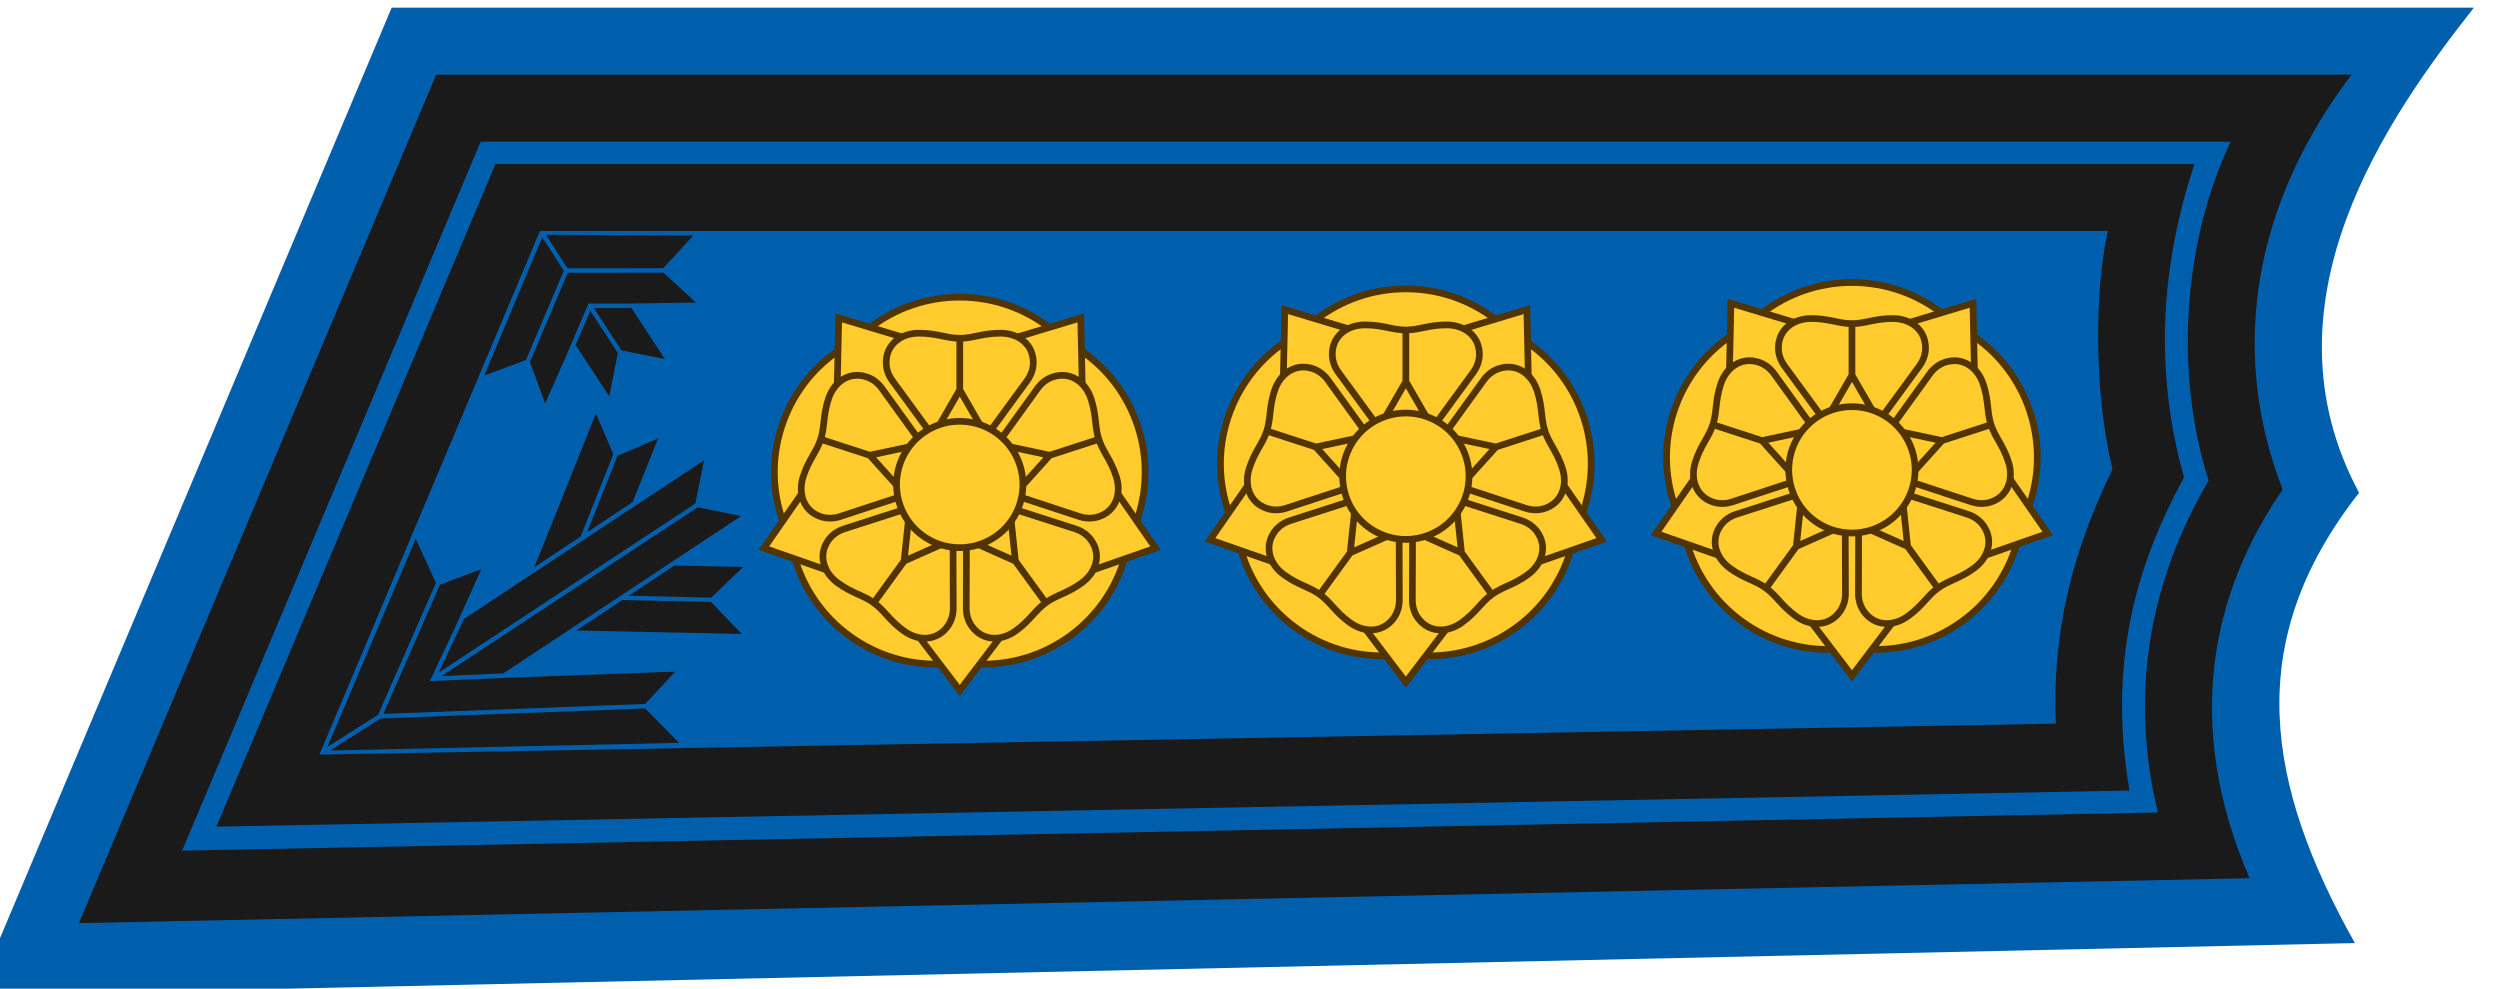 <?xml version="1.0" encoding="UTF-8" standalone="no"?>
<!-- Created with Inkscape (http://www.inkscape.org/) -->

<svg
   xmlns:dc="http://purl.org/dc/elements/1.1/"
   xmlns:cc="http://creativecommons.org/ns#"
   xmlns:rdf="http://www.w3.org/1999/02/22-rdf-syntax-ns#"
   xmlns:svg="http://www.w3.org/2000/svg"
   xmlns="http://www.w3.org/2000/svg"
   xmlns:sodipodi="http://sodipodi.sourceforge.net/DTD/sodipodi-0.dtd"
   xmlns:inkscape="http://www.inkscape.org/namespaces/inkscape"
   width="111.883mm"
   height="44.245mm"
   viewBox="0 0 111.883 44.245"
   version="1.1"
   id="svg8"
   inkscape:version="0.92.0 r15299"
   sodipodi:docname="Finland-AirForce-OF-5.svg">
  <defs
     id="defs2">
    <pattern
       y="0"
       x="0"
       height="6"
       width="6"
       patternUnits="userSpaceOnUse"
       id="EMFhbasepattern" />
    <path
       d="M 15.704,6.457 C 15.704,6.103 15.992,5.815 16.348,5.815 C 16.702,5.815 16.991,6.102 16.991,6.457 C 16.991,6.812 16.703,7.101 16.348,7.101 C 15.992,7.101 15.704,6.813 15.704,6.457"
       id="XMLID_1_" />
  </defs>
  <sodipodi:namedview
     id="base"
     pagecolor="#ffffff"
     bordercolor="#666666"
     borderopacity="1.0"
     inkscape:pageopacity="0.0"
     inkscape:pageshadow="2"
     inkscape:zoom="0.49497475"
     inkscape:cx="838.9433"
     inkscape:cy="130.68552"
     inkscape:document-units="mm"
     inkscape:current-layer="layer1"
     showgrid="false"
     fit-margin-top="0"
     fit-margin-left="0"
     fit-margin-right="0"
     fit-margin-bottom="0"
     inkscape:window-width="1920"
     inkscape:window-height="1137"
     inkscape:window-x="-8"
     inkscape:window-y="-8"
     inkscape:window-maximized="1" />
  <g
     inkscape:label="Taso 1"
     inkscape:groupmode="layer"
     id="layer1"
     transform="translate(-36.053,-111.912)"
     style="display:inline">
    <g
       style="display:inline"
       id="g1831"
       transform="matrix(0.282,0,0,0.282,-1336.041,548.502)">
      <path
         sodipodi:nodetypes="cccccc"
         inkscape:connector-curvature="0"
         id="path11251"
         d="m 4927.739,-1546.974 -65.988,156.773 377.547,-8.325 c -14.04,-25.066 -18.044,-47.663 0.666,-71.462 -16.233,-30.26 4.728,-59.837 18.223,-76.987 z"
         style="color:#000000;font-style:normal;font-variant:normal;font-weight:normal;font-stretch:normal;font-size:medium;line-height:normal;font-family:sans-serif;font-variant-ligatures:normal;font-variant-position:normal;font-variant-caps:normal;font-variant-numeric:normal;font-variant-alternates:normal;font-feature-settings:normal;text-indent:0;text-align:start;text-decoration:none;text-decoration-line:none;text-decoration-style:solid;text-decoration-color:#000000;letter-spacing:normal;word-spacing:normal;text-transform:none;writing-mode:lr-tb;direction:ltr;text-orientation:mixed;dominant-baseline:auto;baseline-shift:baseline;text-anchor:start;white-space:normal;shape-padding:0;clip-rule:nonzero;display:inline;overflow:visible;visibility:visible;opacity:1;isolation:auto;mix-blend-mode:normal;color-interpolation:sRGB;color-interpolation-filters:linearRGB;solid-color:#000000;solid-opacity:1;vector-effect:none;fill:#005fad;fill-opacity:1;fill-rule:evenodd;stroke:none;stroke-width:10.63;stroke-linecap:round;stroke-linejoin:miter;stroke-miterlimit:4;stroke-dasharray:none;stroke-dashoffset:0;stroke-opacity:1;color-rendering:auto;image-rendering:auto;shape-rendering:auto;text-rendering:auto;enable-background:accumulate" />
      <path
         sodipodi:nodetypes="cccccccccccc"
         inkscape:connector-curvature="0"
         id="path11253"
         d="m 4934.803,-1536.341 -56.692,134.65 344.473,-7.129 c -10.688,-24.778 -5.838,-45.584 5.251,-61.676 -8.989,-23.238 -3.826,-46.454 10.944,-65.845 z m 7.056,10.631 h 277.727 c -7.608,16.044 -8.924,36.879 -3.492,53.773 -9.396,16.011 -12.634,33.877 -8.054,52.686 l -313.552,6.054 z"
         style="color:#000000;font-style:normal;font-variant:normal;font-weight:normal;font-stretch:normal;font-size:medium;line-height:normal;font-family:sans-serif;font-variant-ligatures:normal;font-variant-position:normal;font-variant-caps:normal;font-variant-numeric:normal;font-variant-alternates:normal;font-feature-settings:normal;text-indent:0;text-align:start;text-decoration:none;text-decoration-line:none;text-decoration-style:solid;text-decoration-color:#000000;letter-spacing:normal;word-spacing:normal;text-transform:none;writing-mode:lr-tb;direction:ltr;text-orientation:mixed;dominant-baseline:auto;baseline-shift:baseline;text-anchor:start;white-space:normal;shape-padding:0;clip-rule:nonzero;display:inline;overflow:visible;visibility:visible;opacity:1;isolation:auto;mix-blend-mode:normal;color-interpolation:sRGB;color-interpolation-filters:linearRGB;solid-color:#000000;solid-opacity:1;vector-effect:none;fill:#1a1a1a;fill-opacity:1;fill-rule:evenodd;stroke:none;stroke-width:0.709;stroke-linecap:round;stroke-linejoin:miter;stroke-miterlimit:4;stroke-dasharray:none;stroke-dashoffset:0;stroke-opacity:1;color-rendering:auto;image-rendering:auto;shape-rendering:auto;text-rendering:auto;enable-background:accumulate" />
      <path
         sodipodi:nodetypes="cccccccccccc"
         inkscape:connector-curvature="0"
         id="path11255"
         d="m 4944.216,-1522.165 -44.293,105.16 303.605,-5.731 c -3.678,-21.584 1.817,-37.059 8.652,-49.716 -4.912,-17.524 -3.497,-34.014 1.651,-49.714 z m 7.057,10.629 h 248.822 c -2.207,9.938 -2.114,26.108 0.74,37.837 -6.315,12.838 -9.629,25.916 -8.998,40.349 l -275.561,4.905 z"
         style="color:#000000;font-style:normal;font-variant:normal;font-weight:normal;font-stretch:normal;font-size:medium;line-height:normal;font-family:sans-serif;font-variant-ligatures:normal;font-variant-position:normal;font-variant-caps:normal;font-variant-numeric:normal;font-variant-alternates:normal;font-feature-settings:normal;text-indent:0;text-align:start;text-decoration:none;text-decoration-line:none;text-decoration-style:solid;text-decoration-color:#000000;letter-spacing:normal;word-spacing:normal;text-transform:none;writing-mode:lr-tb;direction:ltr;text-orientation:mixed;dominant-baseline:auto;baseline-shift:baseline;text-anchor:start;white-space:normal;shape-padding:0;clip-rule:nonzero;display:inline;overflow:visible;visibility:visible;opacity:1;isolation:auto;mix-blend-mode:normal;color-interpolation:sRGB;color-interpolation-filters:linearRGB;solid-color:#000000;solid-opacity:1;vector-effect:none;fill:#1a1a1a;fill-opacity:1;fill-rule:evenodd;stroke:none;stroke-width:10.63;stroke-linecap:round;stroke-linejoin:miter;stroke-miterlimit:4;stroke-dasharray:none;stroke-dashoffset:0;stroke-opacity:1;color-rendering:auto;image-rendering:auto;shape-rendering:auto;text-rendering:auto;enable-background:accumulate" />
      <path
         sodipodi:nodetypes="cccccccccccccccccccccccccccccccccccccccccccccccccccccccccccccccccccccccccccccc"
         inkscape:connector-curvature="0"
         id="path11257"
         d="m 4960.156,-1482.56 -9.768,24.384 7.346,-4.869 0.03,-0.08 5.022,-12.655 0.131,-0.328 v 0 z m 9.869,3.952 -6.451,2.761 -0.129,0.326 -4.677,11.79 7.209,-4.782 z m 7.306,3.457 -11.825,7.82 v -0.024 l -7.201,4.774 -0.02,0.047 -0.03,-0.011 -8.604,5.7 -0.293,0.197 v -0.01 l -10.16,6.72 -3.999,8.491 40.432,-26.643 0.293,-0.192 z m -1.008,7.463 -0.3,0.194 -40.359,26.597 9.786,-0.424 10.341,-6.84 v 0 l 16.746,-11.086 0.295,-0.195 v 0 l 10.35,-6.846 z m -44.766,4.988 -14.013,33.045 8.048,-5.111 9.032,-20.602 0.135,-0.311 z m 41.049,4.259 -7.234,4.789 12.716,0.289 0.353,0.01 v 0 l 5.071,-4.861 z m -30.623,0.559 -6.575,2.483 -0.138,0.315 -8.847,20.183 41.183,-1.556 0.354,-0.015 v 0.01 l 4.78,-5.143 -26.014,0.943 -12.936,0.56 4.275,-9.075 -0.02,0.013 z m 22.359,4.917 -7.296,4.83 26.244,0.552 -4.857,-5.065 -0.354,-0.01 -13.41,-0.304 z m 3.623,17.204 -0.329,0.012 -41.652,1.573 -8.008,5.087 55.377,-1.214 z"
         style="color:#000000;font-style:normal;font-variant:normal;font-weight:normal;font-stretch:normal;font-size:medium;line-height:normal;font-family:sans-serif;font-variant-ligatures:normal;font-variant-position:normal;font-variant-caps:normal;font-variant-numeric:normal;font-variant-alternates:normal;font-feature-settings:normal;text-indent:0;text-align:start;text-decoration:none;text-decoration-line:none;text-decoration-style:solid;text-decoration-color:#000000;letter-spacing:normal;word-spacing:normal;text-transform:none;writing-mode:lr-tb;direction:ltr;text-orientation:mixed;dominant-baseline:auto;baseline-shift:baseline;text-anchor:start;white-space:normal;shape-padding:0;clip-rule:nonzero;display:inline;overflow:visible;visibility:visible;opacity:1;isolation:auto;mix-blend-mode:normal;color-interpolation:sRGB;color-interpolation-filters:linearRGB;solid-color:#000000;solid-opacity:1;vector-effect:none;fill:#1a1a1a;fill-opacity:1;fill-rule:nonzero;stroke:none;stroke-width:10.63;stroke-linecap:butt;stroke-linejoin:miter;stroke-miterlimit:4;stroke-dasharray:none;stroke-dashoffset:0;stroke-opacity:1;color-rendering:auto;image-rendering:auto;shape-rendering:auto;text-rendering:auto;enable-background:accumulate" />
      <path
         id="path11259"
         d="m 4952.223,-1510.933 3.3,5.125 0.123,0.192 14.86,-0.01 h 0.326 l 4.768,-5.175 z m -0.59,0.394 -9.185,21.925 6.596,-2.433 0.132,-0.306 5.882,-13.868 -0.133,-0.203 z m 19.224,5.594 v 0.026 h -0.351 l -14.814,0.01 -5.865,13.83 -0.138,0.326 -0.02,-0.01 2.435,6.594 3.536,-8.035 0.14,-0.326 3.199,-7.493 h 6.34 l 10.715,-0.152 z m -11.037,5.634 4.206,6.442 0.186,0.291 6.889,1.366 -5.319,-8.099 z m -0.562,0.438 -2.327,5.449 5.337,8.123 1.362,-6.887 -0.196,-0.297 z"
         style="color:#000000;font-style:normal;font-variant:normal;font-weight:normal;font-stretch:normal;font-size:medium;line-height:normal;font-family:sans-serif;font-variant-ligatures:normal;font-variant-position:normal;font-variant-caps:normal;font-variant-numeric:normal;font-variant-alternates:normal;font-feature-settings:normal;text-indent:0;text-align:start;text-decoration:none;text-decoration-line:none;text-decoration-style:solid;text-decoration-color:#000000;letter-spacing:normal;word-spacing:normal;text-transform:none;writing-mode:lr-tb;direction:ltr;text-orientation:mixed;dominant-baseline:auto;baseline-shift:baseline;text-anchor:start;white-space:normal;shape-padding:0;clip-rule:nonzero;display:inline;overflow:visible;visibility:visible;opacity:1;isolation:auto;mix-blend-mode:normal;color-interpolation:sRGB;color-interpolation-filters:linearRGB;solid-color:#000000;solid-opacity:1;vector-effect:none;fill:#1a1a1a;fill-opacity:1;fill-rule:nonzero;stroke:none;stroke-width:10.63;stroke-linecap:butt;stroke-linejoin:miter;stroke-miterlimit:4;stroke-dasharray:none;stroke-dashoffset:0;stroke-opacity:1;color-rendering:auto;image-rendering:auto;shape-rendering:auto;text-rendering:auto;enable-background:accumulate"
         inkscape:connector-curvature="0" />
      <g
         transform="translate(1328.519,-1486.178)"
         id="g11580">
        <path
           inkscape:connector-curvature="0"
           d="m 3706.844,38.922 c 4.307,-3.129 7.23,-7.456 8.643,-12.191 l 4.961,-1.758 -2.998,-4.288 c 1.657,-4.675 1.843,-9.913 0.192,-14.995 -1.645,-5.063 -4.857,-9.18 -8.924,-11.987 l -0.14,-5.262 -5.004,1.527 c -3.934,-3.021 -8.858,-4.816 -14.202,-4.816 -5.324,0 -10.231,1.782 -14.158,4.783 l -5.048,-1.493 -0.094,5.231 c -4.089,2.808 -7.318,6.937 -8.97,12.019 -1.645,5.063 -1.467,10.281 0.173,14.943 l -2.98,4.339 4.946,1.706 c 1.407,4.756 4.335,9.104 8.659,12.244 4.307,3.129 9.325,4.572 14.265,4.453 l 3.206,4.175 3.151,-4.177 c 4.958,0.131 9.998,-1.31 14.321,-4.451 z"
           style="display:inline;opacity:1;fill:#ffcb2d;fill-opacity:1;fill-rule:evenodd;stroke:none;stroke-width:1.063;stroke-linecap:butt;stroke-linejoin:miter;stroke-miterlimit:5.8;stroke-dasharray:none;stroke-dashoffset:0;stroke-opacity:1"
           id="path11177"
           sodipodi:nodetypes="ccccccccsccccccccccccc" />
        <path
           inkscape:connector-curvature="0"
           id="path11179"
           d="m 3699.396,14.875 a 10.023,10.023 0 0 1 -10.023,10.023 10.023,10.023 0 0 1 -10.023,-10.023 10.023,10.023 0 0 1 10.023,-10.023 10.023,10.023 0 0 1 10.023,10.023 z"
           style="display:inline;opacity:1;fill:none;fill-opacity:1;fill-rule:evenodd;stroke:#523400;stroke-width:1.063;stroke-linecap:butt;stroke-linejoin:miter;stroke-miterlimit:5.8;stroke-dasharray:none;stroke-dashoffset:0;stroke-opacity:1" />
        <path
           inkscape:connector-curvature="0"
           d="m 3682.627,7.396 -5.67,-7.853 c -0.652,-0.87 -1.478,-1.456 -2.389,-1.752 -2.732,-0.888 -5.147,0.776 -6.035,3.509 -0.888,2.732 -0.569,4.377 -1.228,6.406 -0.659,2.029 -1.884,3.172 -2.772,5.904 -0.888,2.732 0.088,5.498 2.82,6.386 0.91,0.296 1.922,0.308 2.962,-0.014 l 9.203,-3.021 m 0.656,2.018 -9.221,2.966 c -1.03,0.352 -1.841,0.956 -2.404,1.73 -1.689,2.324 -0.852,5.135 1.472,6.824 2.324,1.689 3.987,1.894 5.713,3.147 1.726,1.254 2.434,2.772 4.759,4.46 2.324,1.689 5.256,1.615 6.945,-0.709 0.563,-0.775 0.887,-1.734 0.903,-2.821 l -0.029,-9.686 m 2.122,-4.9e-4 -0.028,9.686 c 0.016,1.088 0.34,2.046 0.903,2.821 1.689,2.324 4.62,2.397 6.945,0.709 2.324,-1.689 3.033,-3.206 4.759,-4.46 1.726,-1.254 3.388,-1.459 5.712,-3.147 2.324,-1.689 3.161,-4.5 1.472,-6.824 -0.563,-0.775 -1.374,-1.379 -2.404,-1.73 l -9.221,-2.966 m 0.655,-2.018 9.203,3.021 c 1.04,0.321 2.052,0.309 2.962,0.014 2.732,-0.888 3.708,-3.654 2.82,-6.386 -0.888,-2.732 -2.112,-3.875 -2.772,-5.904 -0.659,-2.029 -0.34,-3.673 -1.228,-6.405 -0.888,-2.732 -3.303,-4.396 -6.035,-3.509 -0.91,0.296 -1.736,0.881 -2.389,1.752 l -5.67,7.853 m -1.717,-1.247 5.716,-7.819 c 0.626,-0.889 0.928,-1.856 0.928,-2.813 -2e-4,-2.873 -2.329,-4.655 -5.202,-4.655 -2.873,0 -4.338,0.811 -6.471,0.811 -2.133,0 -3.599,-0.811 -6.471,-0.811 -2.873,0 -5.202,1.783 -5.202,4.655 0,0.957 0.302,1.924 0.928,2.813 l 5.716,7.819"
           style="display:inline;opacity:1;fill:none;fill-opacity:1;fill-rule:evenodd;stroke:#523400;stroke-width:1.063;stroke-linecap:butt;stroke-linejoin:miter;stroke-miterlimit:5.8;stroke-dasharray:none;stroke-dashoffset:0;stroke-opacity:1"
           id="path11181" />
        <path
           inkscape:connector-curvature="0"
           d="m 3681.326,8.909 -6.236,1.326 4.266,4.737 m -3.987,-4.647 -8.113,-2.636 m 13.957,12.995 -0.666,6.34 5.824,-2.593 m -5.651,2.356 -5.014,6.902 m 16.672,-9.258 5.824,2.593 -0.666,-6.34 m 0.494,6.103 5.014,6.902 m -3.652,-18.717 4.266,-4.737 -6.236,-1.325 m 5.957,1.416 8.114,-2.636 m -18.93,-2.31 -3.187,-5.521 -3.188,5.521 m 3.188,-5.227 v -8.531"
           style="fill:none;stroke:#523400;stroke-width:1.063;stroke-linecap:butt;stroke-linejoin:miter;stroke-miterlimit:5.8;stroke-dasharray:none;stroke-opacity:1"
           id="path11183" />
        <path
           id="path11185"
           style="fill:none;stroke:#523400;stroke-width:1.063;stroke-linecap:butt;stroke-linejoin:miter;stroke-miterlimit:5.8;stroke-dasharray:none;stroke-opacity:1"
           d="m 3710.503,28.443 9.946,-3.471 -6.006,-8.654 m -5.636,-17.346 -0.228,-10.532 -10.087,3.038 m -18.239,-1.956e-4 -10.086,-3.038 -0.228,10.532 m -5.636,17.346 -6.006,8.654 9.946,3.471 m 14.756,10.721 6.375,8.386 6.375,-8.386"
           inkscape:connector-curvature="0" />
        <path
           id="path11187"
           style="display:inline;opacity:1;fill:none;fill-opacity:1;fill-rule:evenodd;stroke:#523400;stroke-width:1.063;stroke-linecap:butt;stroke-linejoin:miter;stroke-miterlimit:5.8;stroke-dasharray:none;stroke-dashoffset:0;stroke-opacity:1"
           d="m 3661.276,20.632 c -1.64,-4.662 -1.819,-9.88 -0.173,-14.943 1.651,-5.082 4.881,-9.21 8.969,-12.019 m 16.094,49.704 c -4.941,0.119 -9.959,-1.324 -14.265,-4.453 -4.323,-3.141 -7.251,-7.488 -8.659,-12.244 m 52.245,0.053 c -1.414,4.736 -4.336,9.062 -8.643,12.191 -4.323,3.141 -9.362,4.583 -14.321,4.451 m 16.195,-49.671 c 4.067,2.808 7.279,6.924 8.924,11.987 1.651,5.082 1.465,10.32 -0.192,14.995 m -42.236,-30.752 c 3.927,-3 8.835,-4.783 14.158,-4.783 5.344,0 10.268,1.796 14.202,4.816"
           inkscape:connector-curvature="0" />
      </g>
      <g
         transform="translate(1321.432,-1487.491)"
         id="g11588">
        <path
           sodipodi:nodetypes="ccccccccsccccccccccccc"
           id="path11191"
           style="display:inline;opacity:1;fill:#ffcb2d;fill-opacity:1;fill-rule:evenodd;stroke:none;stroke-width:1.063;stroke-linecap:butt;stroke-linejoin:miter;stroke-miterlimit:5.8;stroke-dasharray:none;stroke-dashoffset:0;stroke-opacity:1"
           d="m 3784.726,38.922 c 4.307,-3.129 7.23,-7.456 8.643,-12.191 l 4.961,-1.758 -2.998,-4.288 c 1.657,-4.675 1.843,-9.913 0.192,-14.995 -1.645,-5.063 -4.857,-9.18 -8.924,-11.987 l -0.14,-5.262 -5.004,1.527 c -3.934,-3.021 -8.858,-4.816 -14.202,-4.816 -5.324,0 -10.231,1.782 -14.158,4.783 l -5.048,-1.493 -0.094,5.231 c -4.089,2.808 -7.318,6.937 -8.97,12.019 -1.645,5.063 -1.467,10.281 0.173,14.943 l -2.98,4.339 4.946,1.706 c 1.407,4.756 4.336,9.104 8.659,12.244 4.307,3.129 9.325,4.572 14.265,4.453 l 3.206,4.175 3.151,-4.177 c 4.958,0.131 9.998,-1.31 14.321,-4.451 z"
           inkscape:connector-curvature="0" />
        <path
           style="display:inline;opacity:1;fill:none;fill-opacity:1;fill-rule:evenodd;stroke:#523400;stroke-width:1.063;stroke-linecap:butt;stroke-linejoin:miter;stroke-miterlimit:5.8;stroke-dasharray:none;stroke-dashoffset:0;stroke-opacity:1"
           d="m 3777.278,14.875 a 10.023,10.023 0 0 1 -10.023,10.023 10.023,10.023 0 0 1 -10.023,-10.023 10.023,10.023 0 0 1 10.023,-10.023 10.023,10.023 0 0 1 10.023,10.023 z"
           id="path11193"
           inkscape:connector-curvature="0" />
        <path
           id="path11195"
           style="display:inline;opacity:1;fill:none;fill-opacity:1;fill-rule:evenodd;stroke:#523400;stroke-width:1.063;stroke-linecap:butt;stroke-linejoin:miter;stroke-miterlimit:5.8;stroke-dasharray:none;stroke-dashoffset:0;stroke-opacity:1"
           d="m 3760.509,7.396 -5.67,-7.853 c -0.652,-0.87 -1.478,-1.456 -2.389,-1.752 -2.732,-0.888 -5.147,0.776 -6.035,3.509 -0.888,2.732 -0.569,4.377 -1.228,6.406 -0.659,2.029 -1.884,3.172 -2.772,5.904 -0.888,2.732 0.088,5.498 2.82,6.386 0.911,0.296 1.923,0.308 2.962,-0.014 l 9.203,-3.021 m 0.656,2.018 -9.221,2.966 c -1.03,0.352 -1.841,0.956 -2.404,1.73 -1.689,2.324 -0.852,5.135 1.472,6.824 2.324,1.689 3.987,1.894 5.713,3.147 1.726,1.254 2.434,2.772 4.759,4.46 2.324,1.689 5.256,1.615 6.945,-0.709 0.563,-0.775 0.887,-1.734 0.903,-2.821 l -0.029,-9.686 m 2.122,-4.9e-4 -0.028,9.686 c 0.016,1.088 0.34,2.046 0.903,2.821 1.688,2.324 4.62,2.397 6.944,0.709 2.324,-1.689 3.033,-3.206 4.759,-4.46 1.726,-1.254 3.388,-1.459 5.712,-3.147 2.324,-1.689 3.161,-4.5 1.472,-6.824 -0.563,-0.775 -1.375,-1.379 -2.404,-1.73 l -9.221,-2.966 m 0.655,-2.018 9.203,3.021 c 1.04,0.321 2.052,0.309 2.962,0.014 2.732,-0.888 3.708,-3.654 2.82,-6.386 -0.888,-2.732 -2.112,-3.875 -2.772,-5.904 -0.659,-2.029 -0.34,-3.673 -1.228,-6.405 -0.888,-2.732 -3.303,-4.396 -6.035,-3.509 -0.91,0.296 -1.736,0.881 -2.389,1.752 l -5.67,7.853 m -1.717,-1.247 5.716,-7.819 c 0.626,-0.889 0.928,-1.856 0.928,-2.813 -2e-4,-2.873 -2.329,-4.655 -5.202,-4.655 -2.873,0 -4.338,0.811 -6.471,0.811 -2.133,0 -3.599,-0.811 -6.471,-0.811 -2.873,0 -5.202,1.783 -5.202,4.655 0,0.957 0.302,1.924 0.928,2.813 l 5.716,7.819"
           inkscape:connector-curvature="0" />
        <path
           id="path11197"
           style="fill:none;stroke:#523400;stroke-width:1.063;stroke-linecap:butt;stroke-linejoin:miter;stroke-miterlimit:5.8;stroke-dasharray:none;stroke-opacity:1"
           d="m 3759.208,8.909 -6.235,1.326 4.265,4.737 m -3.987,-4.647 -8.113,-2.636 m 13.957,12.995 -0.666,6.34 5.824,-2.593 m -5.651,2.356 -5.014,6.902 m 16.672,-9.258 5.824,2.593 -0.666,-6.34 m 0.494,6.103 5.014,6.902 m -3.652,-18.717 4.266,-4.737 -6.236,-1.325 m 5.957,1.416 8.114,-2.636 m -18.93,-2.31 -3.187,-5.521 -3.187,5.521 m 3.187,-5.227 v -8.531"
           inkscape:connector-curvature="0" />
        <path
           inkscape:connector-curvature="0"
           d="m 3788.385,28.443 9.946,-3.471 -6.006,-8.654 m -5.636,-17.346 -0.228,-10.532 -10.087,3.038 m -18.239,-1.956e-4 -10.087,-3.038 -0.228,10.532 m -5.636,17.346 -6.006,8.654 9.946,3.471 m 14.756,10.721 6.375,8.386 6.375,-8.386"
           style="fill:none;stroke:#523400;stroke-width:1.063;stroke-linecap:butt;stroke-linejoin:miter;stroke-miterlimit:5.8;stroke-dasharray:none;stroke-opacity:1"
           id="path11199" />
        <path
           inkscape:connector-curvature="0"
           d="m 3739.159,20.632 c -1.64,-4.662 -1.819,-9.88 -0.173,-14.943 1.651,-5.082 4.881,-9.21 8.969,-12.019 m 16.094,49.704 c -4.941,0.119 -9.959,-1.324 -14.265,-4.453 -4.323,-3.141 -7.251,-7.488 -8.659,-12.244 m 52.245,0.053 c -1.414,4.736 -4.336,9.062 -8.643,12.191 -4.323,3.141 -9.362,4.583 -14.321,4.451 m 16.195,-49.671 c 4.067,2.808 7.279,6.924 8.924,11.987 1.651,5.082 1.465,10.32 -0.192,14.995 m -42.236,-30.752 c 3.927,-3 8.835,-4.783 14.158,-4.783 5.344,0 10.268,1.796 14.202,4.816"
           style="display:inline;opacity:1;fill:none;fill-opacity:1;fill-rule:evenodd;stroke:#523400;stroke-width:1.063;stroke-linecap:butt;stroke-linejoin:miter;stroke-miterlimit:5.8;stroke-dasharray:none;stroke-dashoffset:0;stroke-opacity:1"
           id="path11201" />
      </g>
      <g
         transform="translate(1314.345,-1488.502)"
         id="g11596">
        <path
           inkscape:connector-curvature="0"
           d="m 3862.609,38.922 c 4.307,-3.129 7.23,-7.456 8.643,-12.191 l 4.961,-1.758 -2.998,-4.288 c 1.657,-4.675 1.843,-9.913 0.192,-14.995 -1.645,-5.063 -4.857,-9.18 -8.924,-11.987 l -0.14,-5.262 -5.004,1.527 c -3.934,-3.021 -8.858,-4.816 -14.202,-4.816 -5.324,0 -10.231,1.782 -14.158,4.783 l -5.048,-1.493 -0.094,5.231 c -4.089,2.808 -7.318,6.937 -8.97,12.019 -1.645,5.063 -1.467,10.281 0.173,14.943 l -2.98,4.339 4.946,1.706 c 1.407,4.756 4.335,9.104 8.659,12.244 4.307,3.129 9.325,4.572 14.265,4.453 l 3.206,4.175 3.151,-4.177 c 4.958,0.131 9.998,-1.31 14.321,-4.451 z"
           style="display:inline;opacity:1;fill:#ffcb2d;fill-opacity:1;fill-rule:evenodd;stroke:none;stroke-width:1.063;stroke-linecap:butt;stroke-linejoin:miter;stroke-miterlimit:5.8;stroke-dasharray:none;stroke-dashoffset:0;stroke-opacity:1"
           id="path11205"
           sodipodi:nodetypes="ccccccccsccccccccccccc" />
        <path
           inkscape:connector-curvature="0"
           id="path11207"
           d="m 3855.161,14.875 a 10.023,10.023 0 0 1 -10.023,10.023 10.023,10.023 0 0 1 -10.023,-10.023 10.023,10.023 0 0 1 10.023,-10.023 10.023,10.023 0 0 1 10.023,10.023 z"
           style="display:inline;opacity:1;fill:none;fill-opacity:1;fill-rule:evenodd;stroke:#523400;stroke-width:1.063;stroke-linecap:butt;stroke-linejoin:miter;stroke-miterlimit:5.8;stroke-dasharray:none;stroke-dashoffset:0;stroke-opacity:1" />
        <path
           inkscape:connector-curvature="0"
           d="m 3838.392,7.396 -5.67,-7.853 c -0.653,-0.87 -1.478,-1.456 -2.389,-1.752 -2.732,-0.888 -5.147,0.776 -6.035,3.509 -0.888,2.732 -0.569,4.377 -1.228,6.406 -0.659,2.029 -1.884,3.172 -2.771,5.904 -0.888,2.732 0.088,5.498 2.82,6.386 0.911,0.296 1.923,0.308 2.962,-0.014 l 9.203,-3.021 m 0.656,2.018 -9.221,2.966 c -1.03,0.352 -1.841,0.956 -2.404,1.73 -1.689,2.324 -0.852,5.135 1.472,6.824 2.324,1.689 3.987,1.894 5.712,3.147 1.726,1.254 2.434,2.772 4.759,4.46 2.324,1.689 5.256,1.615 6.945,-0.709 0.563,-0.775 0.887,-1.734 0.903,-2.821 l -0.029,-9.686 m 2.122,-4.9e-4 -0.028,9.686 c 0.016,1.088 0.34,2.046 0.903,2.821 1.688,2.324 4.62,2.397 6.945,0.709 2.324,-1.689 3.033,-3.206 4.759,-4.46 1.726,-1.254 3.388,-1.459 5.713,-3.147 2.324,-1.689 3.16,-4.5 1.472,-6.824 -0.563,-0.775 -1.375,-1.379 -2.404,-1.73 l -9.221,-2.966 m 0.655,-2.018 9.203,3.021 c 1.04,0.321 2.052,0.309 2.962,0.014 2.732,-0.888 3.708,-3.654 2.82,-6.386 -0.888,-2.732 -2.112,-3.875 -2.771,-5.904 -0.659,-2.029 -0.34,-3.673 -1.228,-6.405 -0.888,-2.732 -3.303,-4.396 -6.035,-3.509 -0.91,0.296 -1.736,0.881 -2.389,1.752 l -5.67,7.853 m -1.717,-1.247 5.717,-7.819 c 0.626,-0.889 0.928,-1.856 0.928,-2.813 -2e-4,-2.873 -2.329,-4.655 -5.202,-4.655 -2.873,0 -4.338,0.811 -6.471,0.811 -2.133,0 -3.599,-0.811 -6.471,-0.811 -2.873,0 -5.202,1.783 -5.202,4.655 0,0.957 0.302,1.924 0.928,2.813 l 5.717,7.819"
           style="display:inline;opacity:1;fill:none;fill-opacity:1;fill-rule:evenodd;stroke:#523400;stroke-width:1.063;stroke-linecap:butt;stroke-linejoin:miter;stroke-miterlimit:5.8;stroke-dasharray:none;stroke-dashoffset:0;stroke-opacity:1"
           id="path11209" />
        <path
           inkscape:connector-curvature="0"
           d="m 3837.09,8.909 -6.236,1.326 4.266,4.737 m -3.987,-4.647 -8.113,-2.636 m 13.957,12.995 -0.666,6.34 5.824,-2.593 m -5.651,2.356 -5.014,6.902 m 16.672,-9.258 5.824,2.593 -0.666,-6.34 m 0.494,6.103 5.014,6.902 m -3.652,-18.717 4.266,-4.737 -6.236,-1.325 m 5.957,1.416 8.114,-2.636 m -18.93,-2.31 -3.188,-5.521 -3.187,5.521 m 3.187,-5.227 v -8.531"
           style="fill:none;stroke:#523400;stroke-width:1.063;stroke-linecap:butt;stroke-linejoin:miter;stroke-miterlimit:5.8;stroke-dasharray:none;stroke-opacity:1"
           id="path11211" />
        <path
           id="path11213"
           style="fill:none;stroke:#523400;stroke-width:1.063;stroke-linecap:butt;stroke-linejoin:miter;stroke-miterlimit:5.8;stroke-dasharray:none;stroke-opacity:1"
           d="m 3866.268,28.443 9.946,-3.471 -6.006,-8.654 m -5.636,-17.346 -0.228,-10.532 -10.087,3.038 m -18.239,-1.956e-4 -10.086,-3.038 -0.228,10.532 m -5.636,17.346 -6.006,8.654 9.946,3.471 m 14.756,10.721 6.375,8.386 6.375,-8.386"
           inkscape:connector-curvature="0" />
        <path
           id="path11215"
           style="display:inline;opacity:1;fill:none;fill-opacity:1;fill-rule:evenodd;stroke:#523400;stroke-width:1.063;stroke-linecap:butt;stroke-linejoin:miter;stroke-miterlimit:5.8;stroke-dasharray:none;stroke-dashoffset:0;stroke-opacity:1"
           d="m 3817.041,20.632 c -1.64,-4.662 -1.819,-9.88 -0.173,-14.943 1.651,-5.082 4.881,-9.21 8.97,-12.019 m 16.094,49.704 c -4.941,0.119 -9.958,-1.324 -14.265,-4.453 -4.323,-3.141 -7.251,-7.488 -8.659,-12.244 m 52.245,0.053 c -1.414,4.736 -4.336,9.062 -8.643,12.191 -4.323,3.141 -9.362,4.583 -14.321,4.451 m 16.195,-49.671 c 4.067,2.808 7.279,6.924 8.924,11.987 1.651,5.082 1.465,10.32 -0.192,14.995 m -42.236,-30.752 c 3.927,-3 8.835,-4.783 14.158,-4.783 5.344,0 10.268,1.796 14.202,4.816"
           inkscape:connector-curvature="0" />
      </g>
    </g>
  </g>
</svg>
